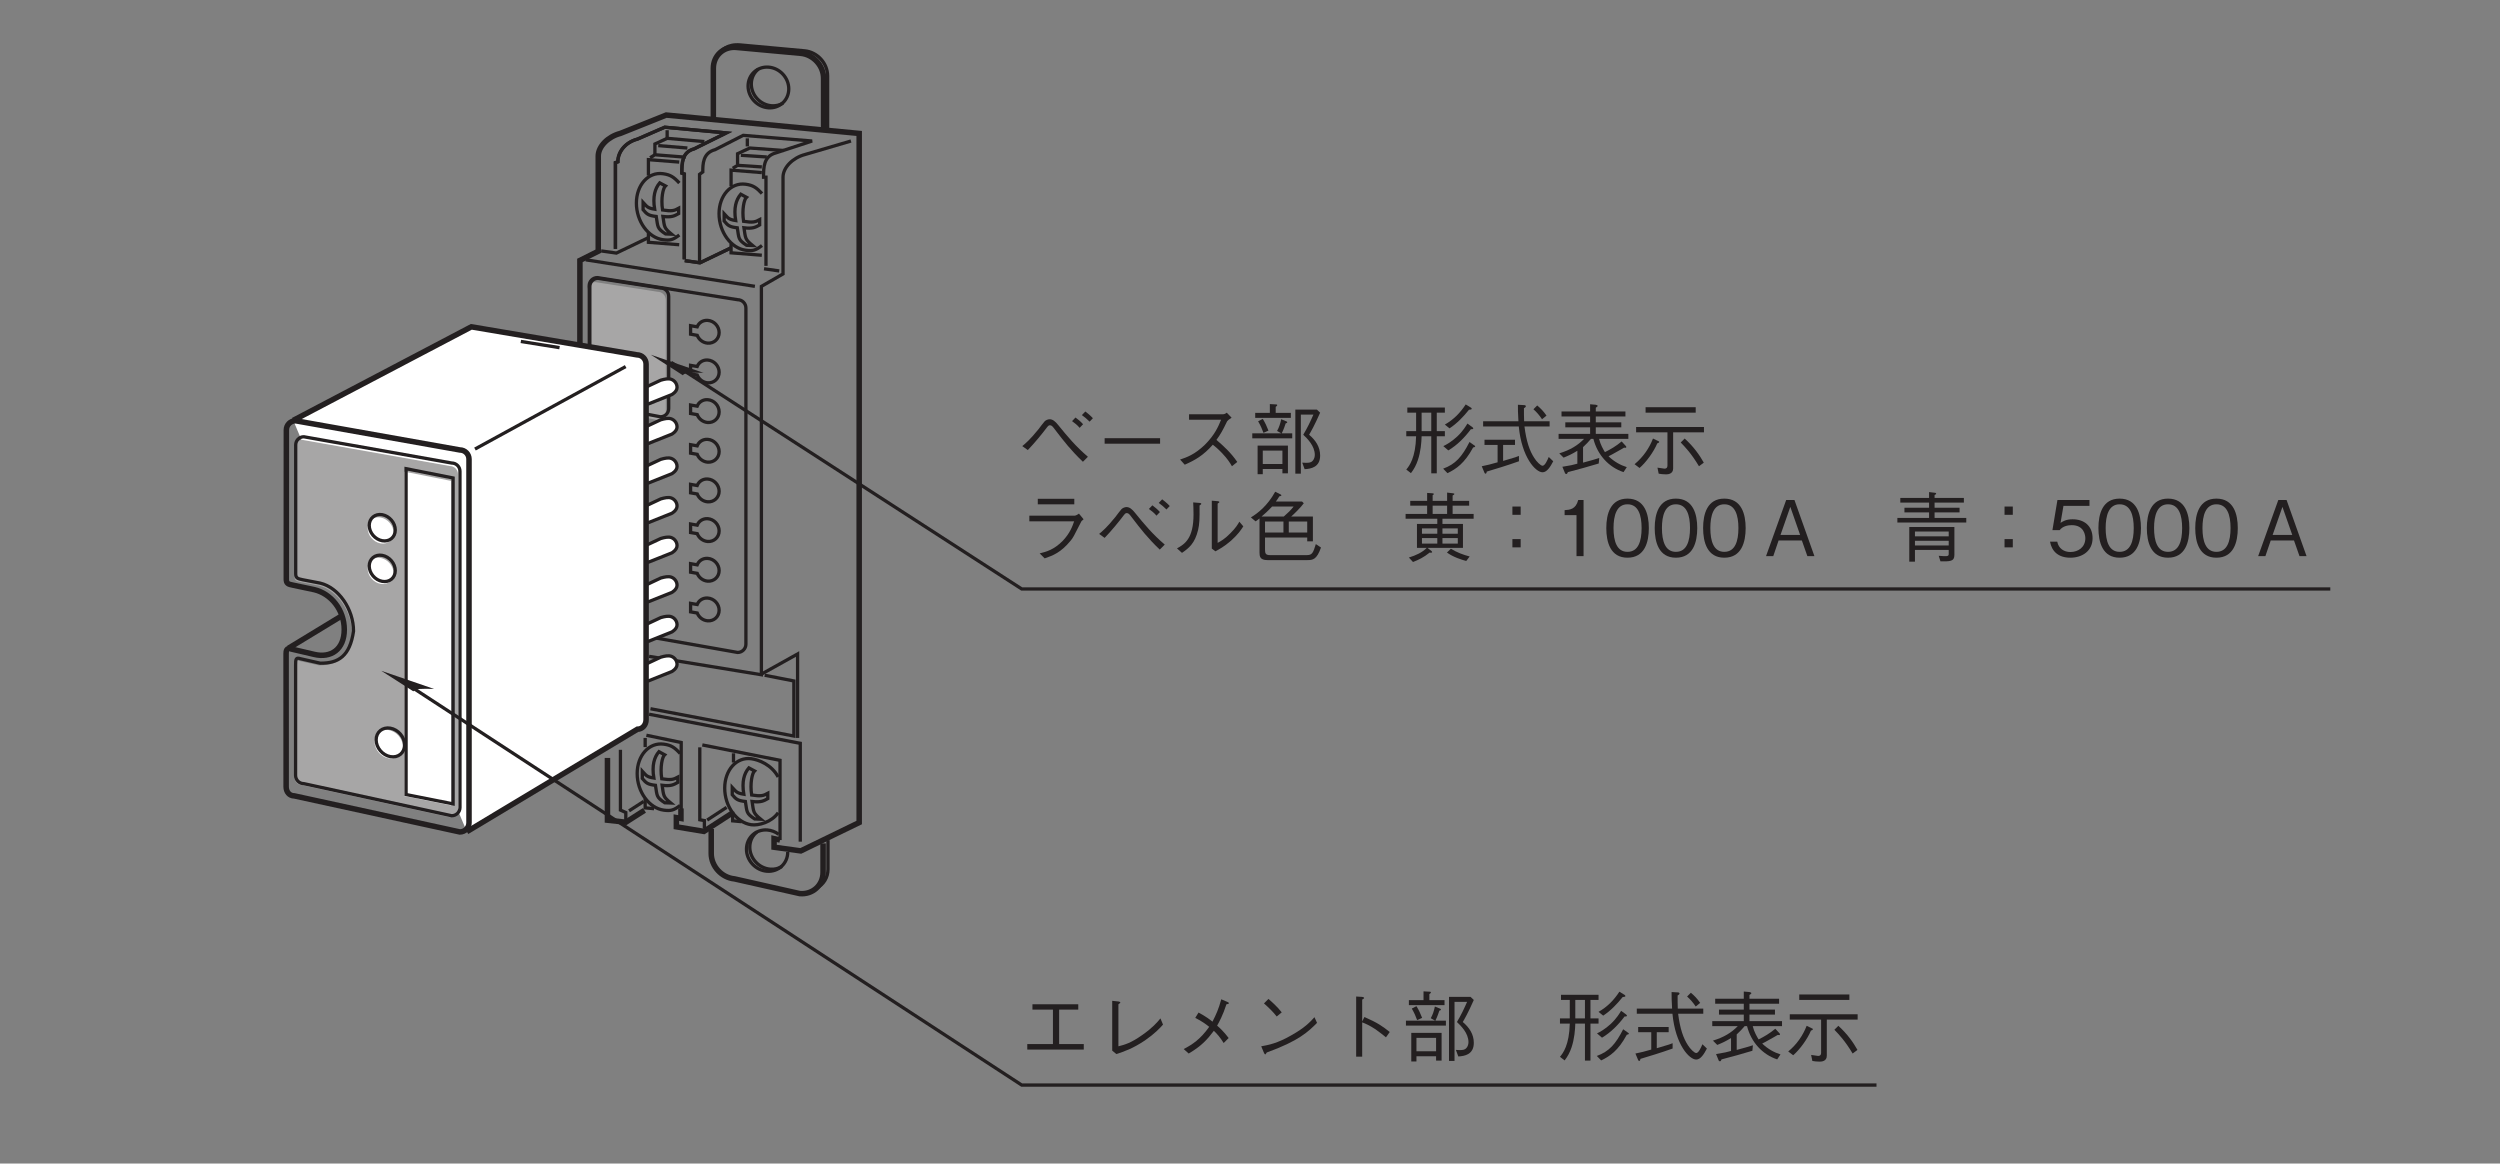 <?xml version="1.0" encoding="UTF-8"?>
<svg xmlns="http://www.w3.org/2000/svg" xmlns:xlink="http://www.w3.org/1999/xlink" width="226.77pt" height="105.54pt" viewBox="0 0 226.77 105.54" version="1.2">
<rect x="0" y="0" width="226.77" height="105.54" fill="#808080" stroke="none"/>
<defs>
<g>
<symbol overflow="visible" id="glyph0-0">
<path style="stroke:none;" d="M 0.703 0.844 L 6.266 0.844 L 6.266 -6.125 L 0.703 -6.125 Z M 3.484 -2.938 L 1.266 -5.781 L 5.703 -5.781 Z M 3.703 -2.641 L 5.922 -5.5 L 5.922 0.203 Z M 1.266 0.484 L 3.484 -2.359 L 5.703 0.484 Z M 1.047 -5.5 L 3.266 -2.641 L 1.047 0.203 Z M 1.047 -5.5 "/>
</symbol>
<symbol overflow="visible" id="glyph0-1">
<path style="stroke:none;" d="M 6.047 -1.047 L 3.812 -1.047 L 3.812 -4.172 L 5.547 -4.172 L 5.547 -4.656 L 1.391 -4.656 L 1.391 -4.172 L 3.25 -4.172 L 3.25 -1.047 L 0.922 -1.047 L 0.922 -0.547 L 6.047 -0.547 Z M 6.047 -1.047 "/>
</symbol>
<symbol overflow="visible" id="glyph0-2">
<path style="stroke:none;" d="M 1.656 -0.453 L 2.031 -0.141 C 2.75 -0.375 3.5 -0.625 4.625 -1.375 C 5.547 -2.016 5.969 -2.484 6.266 -2.812 L 6.031 -3.375 C 5.734 -3.016 5.328 -2.531 4.391 -1.875 C 3.359 -1.141 2.781 -0.984 2.219 -0.844 L 2.219 -4.656 C 2.375 -4.766 2.391 -4.781 2.391 -4.812 C 2.391 -4.859 2.328 -4.891 2.25 -4.906 L 1.656 -4.969 Z M 1.656 -0.453 "/>
</symbol>
<symbol overflow="visible" id="glyph0-3">
<path style="stroke:none;" d="M 2.219 -3.422 C 2.812 -3.125 3.219 -2.828 3.484 -2.609 C 2.672 -1.469 1.969 -1.016 1.172 -0.594 L 1.625 -0.188 C 2.75 -0.844 3.312 -1.453 3.906 -2.25 C 4.234 -1.938 4.484 -1.641 4.797 -1.141 L 5.25 -1.594 C 4.812 -2.172 4.438 -2.516 4.203 -2.719 C 4.375 -3.016 4.734 -3.672 5.047 -4.656 C 5.172 -4.672 5.266 -4.688 5.266 -4.75 C 5.266 -4.812 5.188 -4.859 5.125 -4.875 L 4.578 -5.109 C 4.344 -4.234 4.109 -3.719 3.781 -3.078 C 3.531 -3.281 3.188 -3.547 2.516 -3.906 Z M 2.219 -3.422 "/>
</symbol>
<symbol overflow="visible" id="glyph0-4">
<path style="stroke:none;" d="M 3.094 -3.922 C 2.703 -4.438 2.109 -4.953 1.891 -5.141 L 1.484 -4.734 C 1.891 -4.375 2.297 -3.984 2.641 -3.547 Z M 6.062 -3.484 C 5.672 -3.047 5.172 -2.516 3.969 -1.844 C 2.688 -1.109 1.922 -0.969 1.234 -0.844 L 1.469 -0.281 C 1.516 -0.188 1.547 -0.109 1.609 -0.109 C 1.641 -0.109 1.719 -0.266 1.734 -0.281 C 4.672 -1.344 5.516 -2.188 6.297 -2.969 Z M 6.062 -3.484 "/>
</symbol>
<symbol overflow="visible" id="glyph0-5">
<path style="stroke:none;" d="M 3.422 -3.094 L 3.422 -5.078 C 3.547 -5.156 3.594 -5.188 3.594 -5.219 C 3.594 -5.312 3.438 -5.328 3.406 -5.328 L 2.875 -5.359 L 2.875 0.094 L 3.422 0.094 L 3.422 -3.016 C 3.75 -2.891 4.062 -2.75 4.625 -2.391 C 5.094 -2.062 5.359 -1.828 5.578 -1.656 L 5.922 -2.141 C 5.281 -2.656 4.812 -2.984 3.625 -3.5 Z M 3.422 -3.094 "/>
</symbol>
<symbol overflow="visible" id="glyph0-6">
<path style="stroke:none;" d="M 0.906 0.531 L 1.375 0.531 L 1.375 0.062 L 3.156 0.062 L 3.156 0.453 L 3.656 0.453 L 3.656 -2.062 L 0.906 -2.062 Z M 1.375 -0.391 L 1.375 -1.609 L 3.156 -1.609 L 3.156 -0.391 Z M 2.016 -5.031 L 0.688 -5.031 L 0.688 -4.578 L 3.922 -4.578 L 3.922 -5.031 L 2.547 -5.031 L 2.547 -5.578 C 2.594 -5.609 2.688 -5.672 2.688 -5.734 C 2.688 -5.797 2.594 -5.797 2.578 -5.797 L 2.016 -5.828 Z M 0.953 -4.266 C 1.188 -3.859 1.312 -3.562 1.438 -3.219 L 1.891 -3.422 C 1.734 -3.812 1.609 -4.109 1.375 -4.484 Z M 6.281 -5.328 L 4.328 -5.328 L 4.328 0.484 L 4.828 0.484 L 4.828 -4.875 L 5.969 -4.875 C 5.688 -4.234 5.422 -3.672 5.047 -3.047 C 5.391 -2.719 6.094 -2.047 6.094 -1.219 C 6.094 -1.062 6.047 -0.844 5.906 -0.688 C 5.781 -0.531 5.578 -0.5 5.312 -0.5 C 5.172 -0.5 5.062 -0.516 4.953 -0.516 L 5.172 0.078 C 5.734 0.047 6.578 -0.094 6.578 -1.156 C 6.578 -1.938 6.172 -2.547 5.578 -3.047 C 5.75 -3.344 6.062 -3.875 6.578 -5.047 Z M 3.094 -3.172 C 3.156 -3.297 3.281 -3.547 3.453 -4.078 C 3.531 -4.094 3.594 -4.125 3.594 -4.172 C 3.594 -4.219 3.531 -4.266 3.5 -4.266 L 3.047 -4.453 C 2.969 -4.078 2.859 -3.719 2.672 -3.391 L 3.062 -3.172 L 0.422 -3.172 L 0.422 -2.719 L 4.047 -2.719 L 4.047 -3.172 Z M 3.094 -3.172 "/>
</symbol>
<symbol overflow="visible" id="glyph0-7">
<path style="stroke:none;" d=""/>
</symbol>
<symbol overflow="visible" id="glyph0-8">
<path style="stroke:none;" d="M 3.953 -2.906 L 3.953 -3.375 L 3.219 -3.375 L 3.219 -5.047 L 3.953 -5.047 L 3.953 -5.516 L 0.547 -5.516 L 0.547 -5.047 L 1.344 -5.047 L 1.344 -3.375 L 0.453 -3.375 L 0.453 -2.906 L 1.344 -2.906 C 1.297 -0.969 0.734 -0.219 0.453 0.109 L 0.875 0.438 C 1.156 0.078 1.359 -0.312 1.5 -0.734 C 1.766 -1.516 1.828 -2.344 1.844 -2.906 L 2.719 -2.906 L 2.719 0.453 L 3.219 0.453 L 3.219 -2.906 Z M 2.719 -3.375 L 1.844 -3.375 L 1.844 -5.047 L 2.719 -5.047 Z M 6.391 -5.406 C 6.391 -5.438 6.344 -5.484 6.328 -5.5 L 5.844 -5.797 C 5.344 -5.031 4.766 -4.438 3.953 -3.969 L 4.375 -3.625 C 5.062 -4.078 5.625 -4.672 6.141 -5.312 C 6.266 -5.328 6.391 -5.328 6.391 -5.406 Z M 6.531 -3.625 C 6.531 -3.656 6.484 -3.688 6.453 -3.734 L 6 -4.062 C 5.875 -3.859 5.609 -3.391 5.078 -2.891 C 4.547 -2.391 4.047 -2.125 3.812 -2.016 L 4.266 -1.625 C 5.078 -2.109 5.75 -2.797 6.312 -3.547 C 6.359 -3.547 6.531 -3.531 6.531 -3.625 Z M 6.703 -2 C 6.703 -2.031 6.641 -2.078 6.625 -2.078 L 6.188 -2.391 C 5.5 -1.031 4.906 -0.375 3.797 0.031 L 4.188 0.438 C 4.984 0.062 5.75 -0.469 6.516 -1.891 C 6.625 -1.906 6.703 -1.938 6.703 -2 Z M 6.703 -2 "/>
</symbol>
<symbol overflow="visible" id="glyph0-9">
<path style="stroke:none;" d="M 6.484 -3.797 L 6.484 -4.266 L 4.172 -4.266 C 4.156 -4.641 4.156 -5.062 4.156 -5.453 C 4.219 -5.484 4.328 -5.562 4.328 -5.625 C 4.328 -5.672 4.297 -5.734 4.172 -5.734 L 3.609 -5.766 C 3.609 -5.375 3.609 -4.953 3.656 -4.266 L 0.453 -4.266 L 0.453 -3.797 L 3.688 -3.797 C 3.953 -0.984 5.219 0.359 5.844 0.359 C 6.234 0.359 6.547 -0.125 6.812 -0.641 L 6.406 -1.031 C 6.281 -0.734 6.062 -0.234 5.844 -0.234 C 5.672 -0.234 5.297 -0.609 5.094 -0.938 C 4.672 -1.578 4.375 -2.438 4.203 -3.797 Z M 5.016 -5.359 C 5.312 -5.094 5.547 -4.828 5.797 -4.453 L 6.203 -4.781 C 5.922 -5.188 5.672 -5.438 5.359 -5.703 Z M 2.266 -2.125 L 3.344 -2.125 L 3.344 -2.594 L 0.578 -2.594 L 0.578 -2.125 L 1.766 -2.125 L 1.766 -0.547 C 1.281 -0.406 0.75 -0.266 0.328 -0.188 L 0.578 0.406 C 0.594 0.438 0.625 0.484 0.672 0.484 C 0.734 0.484 0.766 0.422 0.781 0.297 C 1.562 0.062 2.609 -0.25 3.703 -0.641 L 3.703 -1.125 C 3.547 -1.062 3.422 -1 2.266 -0.672 Z M 2.266 -2.125 "/>
</symbol>
<symbol overflow="visible" id="glyph0-10">
<path style="stroke:none;" d="M 2.031 -0.422 C 1.703 -0.328 1.391 -0.25 0.672 -0.141 L 0.891 0.391 C 0.906 0.453 0.953 0.516 1.031 0.516 C 1.094 0.516 1.125 0.453 1.172 0.344 C 2.109 0.094 3.062 -0.156 3.969 -0.438 L 4.016 -0.938 C 3.609 -0.812 3.266 -0.703 2.547 -0.516 L 2.547 -1.922 C 2.844 -2.203 3.031 -2.391 3.266 -2.672 L 3.484 -2.672 C 3.859 -1.203 4.891 -0.094 6.219 0.344 L 6.516 -0.109 C 5.953 -0.281 5.359 -0.609 4.859 -1.094 C 5.031 -1.172 5.219 -1.281 5.609 -1.5 C 5.828 -1.625 6.094 -1.766 6.266 -1.875 C 6.344 -1.875 6.375 -1.859 6.391 -1.859 C 6.438 -1.859 6.469 -1.875 6.469 -1.938 C 6.469 -1.969 6.453 -2 6.422 -2.031 L 6.047 -2.438 C 5.547 -2.016 5.062 -1.734 4.531 -1.469 C 4.391 -1.703 4.125 -2.141 4 -2.672 L 6.656 -2.672 L 6.656 -3.125 L 3.703 -3.125 L 3.703 -3.719 L 6.016 -3.719 L 6.016 -4.172 L 3.703 -4.172 L 3.703 -4.703 L 6.391 -4.703 L 6.391 -5.156 L 3.703 -5.156 L 3.703 -5.5 C 3.766 -5.547 3.875 -5.609 3.875 -5.656 C 3.875 -5.719 3.781 -5.75 3.703 -5.766 L 3.188 -5.812 L 3.188 -5.156 L 0.594 -5.156 L 0.594 -4.703 L 3.188 -4.703 L 3.188 -4.172 L 0.938 -4.172 L 0.938 -3.719 L 3.188 -3.719 L 3.188 -3.125 L 0.328 -3.125 L 0.328 -2.672 L 2.641 -2.672 C 2.062 -2.078 1.406 -1.672 0.391 -1.359 L 0.781 -0.969 C 1.25 -1.156 1.578 -1.312 2.031 -1.594 Z M 2.031 -0.422 "/>
</symbol>
<symbol overflow="visible" id="glyph0-11">
<path style="stroke:none;" d="M 5.797 -5.047 L 5.797 -5.547 L 1.25 -5.547 L 1.25 -5.047 Z M 3.75 -3.266 L 6.547 -3.266 L 6.547 -3.75 L 0.391 -3.75 L 0.391 -3.266 L 3.234 -3.266 L 3.234 -0.25 C 3.234 -0.094 3.172 0.031 2.969 0.031 C 2.906 0.031 2.719 0 2.328 -0.062 L 2.438 0.484 C 2.562 0.516 2.859 0.547 3.094 0.547 C 3.219 0.547 3.75 0.547 3.75 0.016 Z M 4.438 -2.344 C 4.859 -1.906 5.391 -1.359 6.094 -0.188 L 6.531 -0.516 C 6.156 -1.188 5.609 -1.969 4.797 -2.703 Z M 0.703 -0.031 C 1.297 -0.547 1.984 -1.484 2.312 -2.266 C 2.391 -2.297 2.484 -2.328 2.484 -2.391 C 2.484 -2.438 2.453 -2.453 2.406 -2.469 L 1.922 -2.703 C 1.594 -1.844 1.031 -1.016 0.25 -0.375 Z M 0.703 -0.031 "/>
</symbol>
<symbol overflow="visible" id="glyph0-12">
<path style="stroke:none;" d="M 0.969 -1.656 C 1.594 -2.297 2.359 -3.25 2.578 -3.547 C 2.828 -3.875 2.859 -3.906 2.984 -3.906 C 3.141 -3.906 3.234 -3.781 3.422 -3.531 C 4.281 -2.406 4.891 -1.625 5.969 -0.594 L 6.422 -1.047 C 5.297 -2.016 4.609 -2.844 3.719 -3.938 C 3.469 -4.25 3.234 -4.453 2.953 -4.453 C 2.781 -4.453 2.594 -4.359 2.5 -4.266 C 2.438 -4.203 2.016 -3.656 1.938 -3.547 C 1.172 -2.594 0.75 -2.25 0.469 -2.016 Z M 5.984 -4 C 5.781 -4.234 5.516 -4.453 5.297 -4.609 L 4.984 -4.281 C 5.203 -4.125 5.484 -3.906 5.672 -3.672 Z M 6.875 -4.547 C 6.641 -4.797 6.359 -5.031 6.188 -5.156 L 5.875 -4.828 C 6.078 -4.688 6.344 -4.469 6.578 -4.234 Z M 6.875 -4.547 "/>
</symbol>
<symbol overflow="visible" id="glyph0-13">
<path style="stroke:none;" d="M 6 -2.234 L 6 -2.734 L 0.969 -2.734 L 0.969 -2.234 Z M 6 -2.234 "/>
</symbol>
<symbol overflow="visible" id="glyph0-14">
<path style="stroke:none;" d="M 5.078 -5.047 C 5 -4.984 4.875 -4.906 4.75 -4.906 L 1.656 -4.906 L 1.656 -4.406 L 4.562 -4.406 C 4.312 -3.797 4 -3.047 3.094 -2.141 C 2.172 -1.25 1.453 -1 0.844 -0.797 L 1.266 -0.328 C 2.219 -0.75 2.938 -1.156 3.812 -2.141 C 4 -2 4.266 -1.781 4.656 -1.375 C 5.156 -0.844 5.359 -0.516 5.547 -0.188 L 6.031 -0.578 C 5.453 -1.422 4.781 -2.031 4.141 -2.578 C 4.516 -3.094 4.703 -3.422 5.109 -4.266 C 5.203 -4.375 5.219 -4.391 5.516 -4.594 Z M 5.078 -5.047 "/>
</symbol>
<symbol overflow="visible" id="glyph0-15">
<path style="stroke:none;" d="M 5.188 -5.203 L 1.875 -5.203 L 1.875 -4.703 L 5.188 -4.703 Z M 5.172 -3.156 C 5.016 -2.703 4.797 -2.078 4.125 -1.375 C 3.328 -0.578 2.672 -0.406 2.047 -0.25 L 2.5 0.203 C 3.266 -0.062 3.969 -0.328 4.844 -1.391 C 5.062 -1.641 5.141 -1.797 5.797 -3.094 C 5.828 -3.172 5.859 -3.203 6.031 -3.344 L 5.609 -3.859 C 5.469 -3.75 5.297 -3.672 5.219 -3.672 L 1.109 -3.672 L 1.109 -3.156 Z M 5.172 -3.156 "/>
</symbol>
<symbol overflow="visible" id="glyph0-16">
<path style="stroke:none;" d="M 1.016 -0.297 C 1.625 -0.719 2.188 -1.141 2.484 -2.406 C 2.594 -2.906 2.625 -3.297 2.609 -4.594 C 2.75 -4.703 2.766 -4.703 2.766 -4.75 C 2.766 -4.812 2.641 -4.828 2.609 -4.828 L 2.031 -4.875 C 2.047 -4.609 2.062 -4.203 2.062 -3.781 C 2.062 -1.594 1.266 -1.094 0.562 -0.703 Z M 3.719 -0.688 L 4.047 -0.438 C 4.391 -0.625 4.812 -0.844 5.453 -1.391 C 6.094 -1.969 6.359 -2.359 6.578 -2.703 L 6.219 -3.125 C 6.078 -2.875 5.891 -2.562 5.422 -2.094 C 4.906 -1.562 4.562 -1.375 4.25 -1.203 L 4.25 -4.766 C 4.391 -4.859 4.406 -4.875 4.406 -4.906 C 4.406 -4.953 4.344 -4.969 4.281 -4.984 L 3.719 -5.031 Z M 3.719 -0.688 "/>
</symbol>
<symbol overflow="visible" id="glyph0-17">
<path style="stroke:none;" d="M 2.562 -4.953 C 2.672 -5.109 2.766 -5.234 2.875 -5.422 C 3.016 -5.453 3.062 -5.469 3.062 -5.516 C 3.062 -5.547 3.031 -5.578 3 -5.594 L 2.5 -5.844 C 1.812 -4.578 0.906 -3.875 0.297 -3.516 L 0.719 -3.156 C 0.906 -3.281 0.906 -3.281 1.078 -3.422 L 1.078 -0.359 C 1.078 0.016 1.109 0.359 1.797 0.359 L 5.406 0.359 C 5.906 0.359 6.266 0.328 6.656 -0.781 L 6.188 -1.094 C 5.938 -0.266 5.844 -0.094 5.359 -0.094 L 2.031 -0.094 C 1.625 -0.094 1.578 -0.25 1.578 -0.625 L 1.578 -1.688 L 5.406 -1.688 L 5.406 -1.344 L 5.922 -1.344 L 5.922 -3.594 L 3.953 -3.594 C 4.172 -3.781 4.844 -4.438 5.094 -4.797 L 4.938 -4.953 Z M 1.578 -2.141 L 1.578 -3.141 L 3.25 -3.141 L 3.25 -2.141 Z M 4.172 -4.5 C 3.891 -4.141 3.672 -3.938 3.281 -3.594 L 1.266 -3.594 C 1.578 -3.859 1.844 -4.094 2.219 -4.5 Z M 3.734 -2.141 L 3.734 -3.141 L 5.406 -3.141 L 5.406 -2.141 Z M 3.734 -2.141 "/>
</symbol>
<symbol overflow="visible" id="glyph0-18">
<path style="stroke:none;" d="M 6.562 -3.391 L 6.562 -3.828 L 4.656 -3.828 L 4.656 -4.578 L 6.156 -4.578 L 6.156 -5.016 L 4.656 -5.016 L 4.656 -5.5 C 4.766 -5.562 4.812 -5.594 4.812 -5.641 C 4.812 -5.672 4.797 -5.688 4.688 -5.703 L 4.156 -5.766 L 4.156 -5.016 L 2.844 -5.016 L 2.844 -5.531 C 2.922 -5.578 2.953 -5.594 2.953 -5.641 C 2.953 -5.688 2.859 -5.688 2.828 -5.703 L 2.344 -5.734 L 2.344 -5.016 L 0.812 -5.016 L 0.812 -4.578 L 2.344 -4.578 L 2.344 -3.828 L 0.391 -3.828 L 0.391 -3.391 L 3.266 -3.391 L 3.266 -2.922 L 1.422 -2.922 L 1.422 -0.75 L 2.312 -0.75 C 1.891 -0.328 1.344 -0.078 0.688 0.125 L 1.062 0.531 C 1.547 0.344 2.047 0.109 2.578 -0.328 C 2.609 -0.312 2.641 -0.312 2.688 -0.312 C 2.734 -0.312 2.797 -0.312 2.797 -0.375 C 2.797 -0.422 2.734 -0.453 2.734 -0.469 L 2.375 -0.75 L 5.594 -0.75 L 5.594 -2.922 L 3.734 -2.922 L 3.734 -3.391 Z M 5.125 -2.031 L 3.734 -2.031 L 3.734 -2.516 L 5.125 -2.516 Z M 5.125 -1.141 L 3.734 -1.141 L 3.734 -1.641 L 5.125 -1.641 Z M 3.266 -2.031 L 1.875 -2.031 L 1.875 -2.516 L 3.266 -2.516 Z M 3.266 -1.141 L 1.875 -1.141 L 1.875 -1.641 L 3.266 -1.641 Z M 4.156 -3.828 L 2.844 -3.828 L 2.844 -4.578 L 4.156 -4.578 Z M 6.203 0.031 C 5.609 -0.125 5.031 -0.344 4.5 -0.672 L 4.141 -0.328 C 4.719 0.094 5.484 0.328 5.891 0.438 Z M 6.203 0.031 "/>
</symbol>
<symbol overflow="visible" id="glyph0-19">
<path style="stroke:none;" d="M 3.859 -4.5 L 3.109 -4.5 L 3.109 -3.75 L 3.859 -3.75 Z M 3.859 -1.547 L 3.109 -1.547 L 3.109 -0.797 L 3.859 -0.797 Z M 3.859 -1.547 "/>
</symbol>
<symbol overflow="visible" id="glyph0-20">
<path style="stroke:none;" d="M 2.594 0 L 2.594 -5.094 L 2.109 -5.094 C 1.891 -4.234 1.328 -4.203 0.875 -4.172 L 0.875 -3.719 L 1.953 -3.719 L 1.953 0 Z M 2.594 0 "/>
</symbol>
<symbol overflow="visible" id="glyph0-21">
<path style="stroke:none;" d="M 4.125 -2.547 C 4.125 -3.812 3.75 -5.219 2.188 -5.219 C 0.641 -5.219 0.266 -3.828 0.266 -2.547 C 0.266 -1.266 0.641 0.141 2.188 0.141 C 3.75 0.141 4.125 -1.266 4.125 -2.547 Z M 3.469 -2.547 C 3.469 -1.359 3.172 -0.391 2.188 -0.391 C 1.219 -0.391 0.922 -1.359 0.922 -2.547 C 0.922 -3.688 1.203 -4.703 2.188 -4.703 C 3.172 -4.703 3.469 -3.719 3.469 -2.547 Z M 3.469 -2.547 "/>
</symbol>
<symbol overflow="visible" id="glyph0-22">
<path style="stroke:none;" d="M 4.578 0 L 2.766 -5.094 L 2.016 -5.094 L 0.188 0 L 0.844 0 L 1.328 -1.422 L 3.438 -1.422 L 3.938 0 Z M 3.281 -1.922 L 1.5 -1.922 L 2.391 -4.469 Z M 3.281 -1.922 "/>
</symbol>
<symbol overflow="visible" id="glyph0-23">
<path style="stroke:none;" d="M 1.953 -0.562 L 5.016 -0.562 L 5.016 -0.188 C 5.016 -0.016 4.891 0 4.719 0 C 4.641 0 4.453 0 4.109 -0.031 L 4.266 0.469 C 5.141 0.484 5.531 0.484 5.531 -0.109 L 5.531 -2.641 L 1.438 -2.641 L 1.438 0.5 L 1.953 0.5 Z M 5.016 -1.797 L 1.953 -1.797 L 1.953 -2.234 L 5.016 -2.234 Z M 5.016 -0.969 L 1.953 -0.969 L 1.953 -1.391 L 5.016 -1.391 Z M 3.234 -5.281 L 0.625 -5.281 L 0.625 -4.859 L 3.234 -4.859 L 3.234 -4.391 L 1 -4.391 L 1 -3.969 L 3.234 -3.969 L 3.234 -3.469 L 0.359 -3.469 L 0.359 -3.047 L 6.609 -3.047 L 6.609 -3.469 L 3.734 -3.469 L 3.734 -3.969 L 6 -3.969 L 6 -4.391 L 3.734 -4.391 L 3.734 -4.859 L 6.391 -4.859 L 6.391 -5.281 L 3.734 -5.281 L 3.734 -5.547 C 3.875 -5.609 3.875 -5.625 3.875 -5.672 C 3.875 -5.734 3.797 -5.75 3.75 -5.75 L 3.234 -5.812 Z M 3.234 -5.281 "/>
</symbol>
<symbol overflow="visible" id="glyph0-24">
<path style="stroke:none;" d="M 4.125 -1.625 C 4.125 -2.75 3.359 -3.344 2.312 -3.344 C 1.703 -3.344 1.406 -3.141 1.219 -3.016 L 1.484 -4.562 L 3.844 -4.562 L 3.844 -5.094 L 0.938 -5.094 L 0.484 -2.359 L 1.141 -2.359 C 1.422 -2.734 1.922 -2.812 2.234 -2.812 C 3.375 -2.812 3.469 -1.859 3.469 -1.625 C 3.469 -0.812 2.828 -0.375 2.109 -0.375 C 1.531 -0.375 1.031 -0.703 0.922 -1.312 L 0.266 -1.312 C 0.422 -0.438 1.016 0.141 2.109 0.141 C 3.188 0.141 4.125 -0.469 4.125 -1.625 Z M 4.125 -1.625 "/>
</symbol>
</g>
</defs>
<g id="surface1">
<path style="fill:none;stroke-width:5;stroke-linecap:butt;stroke-linejoin:miter;stroke:rgb(13.73%,12.16%,12.549%);stroke-opacity:1;stroke-miterlimit:4;" d="M 743.278 933.425 L 743.278 979.759 C 743.278 991.254 733.941 1001.455 722.406 1002.475 L 664.106 1007.811 C 652.572 1008.87 643.274 1000.396 643.274 988.9 L 643.274 943.744 " transform="matrix(0.1,0,0,-0.1,0.378,105.082)"/>
<path style="fill:none;stroke-width:3;stroke-linecap:butt;stroke-linejoin:miter;stroke:rgb(13.73%,12.16%,12.549%);stroke-opacity:1;stroke-miterlimit:4;" d="M 559.002 370.71 L 559.002 316.019 L 563.867 313.822 L 563.867 304.995 " transform="matrix(0.1,0,0,-0.1,0.378,105.082)"/>
<path style="fill:none;stroke-width:5;stroke-linecap:butt;stroke-linejoin:miter;stroke:rgb(13.73%,12.16%,12.549%);stroke-opacity:1;stroke-miterlimit:4;" d="M 547.232 363.334 L 547.232 306.839 L 563.906 304.995 L 580.815 315.784 " transform="matrix(0.1,0,0,-0.1,0.378,105.082)"/>
<path style="fill:none;stroke-width:5;stroke-linecap:butt;stroke-linejoin:miter;stroke:rgb(13.73%,12.16%,12.549%);stroke-opacity:1;stroke-miterlimit:4;" d="M 613.889 317.51 L 613.889 308.448 L 609.73 309.193 L 609.73 300.836 L 634.721 296.678 L 660.458 313.352 " transform="matrix(0.1,0,0,-0.1,0.378,105.082)"/>
<path style="fill:none;stroke-width:3;stroke-linecap:butt;stroke-linejoin:miter;stroke:rgb(13.73%,12.16%,12.549%);stroke-opacity:1;stroke-miterlimit:4;" d="M 541.504 823.221 L 555.314 821.259 L 583.719 834.951 " transform="matrix(0.1,0,0,-0.1,0.378,105.082)"/>
<path style="fill:none;stroke-width:3;stroke-linecap:butt;stroke-linejoin:miter;stroke:rgb(13.73%,12.16%,12.549%);stroke-opacity:1;stroke-miterlimit:4;" d="M 680.977 791.089 L 527.537 815.139 " transform="matrix(0.1,0,0,-0.1,0.378,105.082)"/>
<path style="fill:none;stroke-width:3;stroke-linecap:butt;stroke-linejoin:miter;stroke:rgb(13.73%,12.16%,12.549%);stroke-opacity:1;stroke-miterlimit:4;" d="M 689.255 807.017 L 703.025 805.056 " transform="matrix(0.1,0,0,-0.1,0.378,105.082)"/>
<path style="fill:none;stroke-width:3;stroke-linecap:butt;stroke-linejoin:miter;stroke:rgb(13.73%,12.16%,12.549%);stroke-opacity:1;stroke-miterlimit:4;" d="M 687.411 875.243 C 682.389 880.697 679.211 882.815 672.542 883.717 C 659.242 885.483 648.453 873.517 648.453 857 C 648.453 840.483 659.242 825.614 672.542 823.848 C 679.211 822.946 681.644 823.731 687.411 828.125 " transform="matrix(0.1,0,0,-0.1,0.378,105.082)"/>
<path style="fill:none;stroke-width:3;stroke-linecap:butt;stroke-linejoin:miter;stroke:rgb(13.73%,12.16%,12.549%);stroke-opacity:1;stroke-miterlimit:4;" d="M 687.254 894.271 L 659.359 896.468 L 659.359 881.991 " transform="matrix(0.1,0,0,-0.1,0.378,105.082)"/>
<path style="fill:none;stroke-width:3;stroke-linecap:butt;stroke-linejoin:miter;stroke:rgb(13.73%,12.16%,12.549%);stroke-opacity:1;stroke-miterlimit:4;" d="M 687.254 819.297 L 659.359 821.494 L 659.359 829.812 " transform="matrix(0.1,0,0,-0.1,0.378,105.082)"/>
<path style="fill:none;stroke-width:3;stroke-linecap:butt;stroke-linejoin:miter;stroke:rgb(13.73%,12.16%,12.549%);stroke-opacity:1;stroke-miterlimit:4;" d="M 687.254 899.411 L 665.244 900.862 L 660.889 898.155 " transform="matrix(0.1,0,0,-0.1,0.378,105.082)"/>
<path style="fill:none;stroke-width:3;stroke-linecap:butt;stroke-linejoin:miter;stroke:rgb(13.73%,12.16%,12.549%);stroke-opacity:1;stroke-miterlimit:4;" d="M 617.223 814.393 L 630.994 812.432 L 659.438 826.124 " transform="matrix(0.1,0,0,-0.1,0.378,105.082)"/>
<path style="fill:none;stroke-width:3;stroke-linecap:butt;stroke-linejoin:miter;stroke:rgb(13.73%,12.16%,12.549%);stroke-opacity:1;stroke-miterlimit:4;" d="M 612.437 884.777 C 607.415 890.269 604.237 892.349 597.568 893.251 C 584.268 895.056 573.479 883.09 573.479 866.573 C 573.479 850.017 584.268 835.187 597.568 833.382 C 604.237 832.479 606.709 833.303 612.437 837.658 " transform="matrix(0.1,0,0,-0.1,0.378,105.082)"/>
<path style="fill:none;stroke-width:3;stroke-linecap:butt;stroke-linejoin:miter;stroke:rgb(13.73%,12.16%,12.549%);stroke-opacity:1;stroke-miterlimit:4;" d="M 612.319 903.805 L 584.386 906.002 L 584.386 891.564 " transform="matrix(0.1,0,0,-0.1,0.378,105.082)"/>
<path style="fill:none;stroke-width:3;stroke-linecap:butt;stroke-linejoin:miter;stroke:rgb(13.73%,12.16%,12.549%);stroke-opacity:1;stroke-miterlimit:4;" d="M 612.319 828.831 L 584.386 831.028 L 584.386 839.384 " transform="matrix(0.1,0,0,-0.1,0.378,105.082)"/>
<path style="fill:none;stroke-width:3;stroke-linecap:butt;stroke-linejoin:miter;stroke:rgb(13.73%,12.16%,12.549%);stroke-opacity:1;stroke-miterlimit:4;" d="M 618.204 908.238 L 590.27 910.435 L 585.916 907.728 " transform="matrix(0.1,0,0,-0.1,0.378,105.082)"/>
<path style="fill:none;stroke-width:3;stroke-linecap:butt;stroke-linejoin:miter;stroke:rgb(13.73%,12.16%,12.549%);stroke-opacity:1;stroke-miterlimit:4;" d="M 590.27 910.435 L 590.27 920.204 L 601.373 925.343 L 635.153 922.401 " transform="matrix(0.1,0,0,-0.1,0.378,105.082)"/>
<path style="fill:none;stroke-width:3;stroke-linecap:butt;stroke-linejoin:miter;stroke:rgb(13.73%,12.16%,12.549%);stroke-opacity:1;stroke-miterlimit:4;" d="M 593.291 918.752 L 619.734 916.555 " transform="matrix(0.1,0,0,-0.1,0.378,105.082)"/>
<path style="fill:none;stroke-width:3;stroke-linecap:butt;stroke-linejoin:miter;stroke:rgb(13.73%,12.16%,12.549%);stroke-opacity:1;stroke-miterlimit:4;" d="M 665.244 901.608 L 665.244 911.377 L 676.347 916.555 L 707.184 914.319 " transform="matrix(0.1,0,0,-0.1,0.378,105.082)"/>
<path style="fill:none;stroke-width:3;stroke-linecap:butt;stroke-linejoin:miter;stroke:rgb(13.73%,12.16%,12.549%);stroke-opacity:1;stroke-miterlimit:4;" d="M 668.265 909.925 L 691.766 908.434 " transform="matrix(0.1,0,0,-0.1,0.378,105.082)"/>
<path style="fill:none;stroke-width:3;stroke-linecap:butt;stroke-linejoin:miter;stroke:rgb(13.73%,12.16%,12.549%);stroke-opacity:1;stroke-miterlimit:4;" d="M 601.373 932.719 L 601.373 925.343 " transform="matrix(0.1,0,0,-0.1,0.378,105.082)"/>
<path style="fill:none;stroke-width:3;stroke-linecap:butt;stroke-linejoin:miter;stroke:rgb(13.73%,12.16%,12.549%);stroke-opacity:1;stroke-miterlimit:4;" d="M 674.111 925.343 L 674.111 918.007 " transform="matrix(0.1,0,0,-0.1,0.378,105.082)"/>
<path style="fill:none;stroke-width:3;stroke-linecap:butt;stroke-linejoin:miter;stroke:rgb(13.73%,12.16%,12.549%);stroke-opacity:1;stroke-miterlimit:4;" d="M 630.994 372.907 L 630.994 307.231 L 635.153 306.486 L 635.153 299.149 " transform="matrix(0.1,0,0,-0.1,0.378,105.082)"/>
<path style="fill:none;stroke-width:3;stroke-linecap:butt;stroke-linejoin:miter;stroke:rgb(13.73%,12.16%,12.549%);stroke-opacity:1;stroke-miterlimit:4;" d="M 689.843 438.308 L 716.325 433.129 L 716.325 383.186 L 586.269 407.942 " transform="matrix(0.1,0,0,-0.1,0.378,105.082)"/>
<path style="fill:none;stroke-width:3;stroke-linecap:butt;stroke-linejoin:miter;stroke:rgb(13.73%,12.16%,12.549%);stroke-opacity:1;stroke-miterlimit:4;" d="M 585.013 402.959 L 722.132 376.556 L 722.132 287.38 " transform="matrix(0.1,0,0,-0.1,0.378,105.082)"/>
<path style="fill:none;stroke-width:3;stroke-linecap:butt;stroke-linejoin:miter;stroke:rgb(13.73%,12.16%,12.549%);stroke-opacity:1;stroke-miterlimit:4;" d="M 633.27 375.104 L 703.771 361.137 L 703.771 288.831 " transform="matrix(0.1,0,0,-0.1,0.378,105.082)"/>
<path style="fill:none;stroke-width:5;stroke-linecap:butt;stroke-linejoin:miter;stroke:rgb(13.73%,12.16%,12.549%);stroke-opacity:1;stroke-miterlimit:4;" d="M 703.771 288.831 L 698.357 290.087 L 698.357 282.319 L 722.603 278.984 L 775.567 304.72 L 775.567 929.777 L 600.549 946.451 L 558.884 929.777 C 547.703 926.834 538.876 918.007 538.876 909.18 L 538.876 822.907 L 522.241 814.589 L 522.241 737.968 " transform="matrix(0.1,0,0,-0.1,0.378,105.082)"/>
<path style="fill:none;stroke-width:3;stroke-linecap:butt;stroke-linejoin:miter;stroke:rgb(13.73%,12.16%,12.549%);stroke-opacity:1;stroke-miterlimit:4;" d="M 566.809 315.313 L 580.07 323.866 " transform="matrix(0.1,0,0,-0.1,0.378,105.082)"/>
<path style="fill:none;stroke-width:3;stroke-linecap:butt;stroke-linejoin:miter;stroke:rgb(13.73%,12.16%,12.549%);stroke-opacity:1;stroke-miterlimit:4;" d="M 582.542 383.892 L 614.124 377.301 L 614.124 311.625 " transform="matrix(0.1,0,0,-0.1,0.378,105.082)"/>
<path style="fill:none;stroke-width:3;stroke-linecap:butt;stroke-linejoin:miter;stroke:rgb(13.73%,12.16%,12.549%);stroke-opacity:1;stroke-miterlimit:4;" d="M 702.084 346.033 C 696.16 357.214 684.351 361.686 677.681 362.589 C 664.381 364.393 653.592 352.427 653.592 335.911 C 653.592 319.354 664.381 304.524 677.681 302.72 C 684.351 301.817 696.16 305.034 702.084 313.626 " transform="matrix(0.1,0,0,-0.1,0.378,105.082)"/>
<path style="fill:none;stroke-width:3;stroke-linecap:butt;stroke-linejoin:miter;stroke:rgb(13.73%,12.16%,12.549%);stroke-opacity:1;stroke-miterlimit:4;" d="M 668.893 305.505 L 660.811 306.251 L 660.811 314.568 " transform="matrix(0.1,0,0,-0.1,0.378,105.082)"/>
<path style="fill:none;stroke-width:3;stroke-linecap:butt;stroke-linejoin:miter;stroke:rgb(13.73%,12.16%,12.549%);stroke-opacity:1;stroke-miterlimit:4;" d="M 613.143 367.336 C 608.161 372.829 604.983 374.947 598.313 375.81 C 585.013 377.615 574.185 365.649 574.185 349.132 C 574.185 332.576 585.013 317.746 598.313 315.941 C 604.983 315.078 607.415 315.863 613.143 320.217 " transform="matrix(0.1,0,0,-0.1,0.378,105.082)"/>
<path style="fill:none;stroke-width:3;stroke-linecap:butt;stroke-linejoin:miter;stroke:rgb(13.73%,12.16%,12.549%);stroke-opacity:1;stroke-miterlimit:4;" d="M 589.525 317.275 L 581.443 318.02 L 581.443 326.338 " transform="matrix(0.1,0,0,-0.1,0.378,105.082)"/>
<path style="fill:none;stroke-width:3;stroke-linecap:butt;stroke-linejoin:miter;stroke:rgb(13.73%,12.16%,12.549%);stroke-opacity:1;stroke-miterlimit:4;" d="M 581.443 373.142 L 581.443 381.46 " transform="matrix(0.1,0,0,-0.1,0.378,105.082)"/>
<path style="fill:none;stroke-width:3;stroke-linecap:butt;stroke-linejoin:miter;stroke:rgb(13.73%,12.16%,12.549%);stroke-opacity:1;stroke-miterlimit:4;" d="M 661.556 359.176 L 661.556 367.493 " transform="matrix(0.1,0,0,-0.1,0.378,105.082)"/>
<path style="fill:none;stroke-width:3;stroke-linecap:butt;stroke-linejoin:miter;stroke:rgb(13.73%,12.16%,12.549%);stroke-opacity:1;stroke-miterlimit:4;" d="M 637.664 306.957 L 655.318 318.491 " transform="matrix(0.1,0,0,-0.1,0.378,105.082)"/>
<path style=" stroke:none;fill-rule:nonzero;fill:rgb(65.501%,64.873%,65.028%);fill-opacity:1;" d="M 53.273 26.336 C 53.273 25.922 53.602 25.59 54.012 25.59 L 59.648 26.465 C 60.062 26.465 60.395 26.801 60.395 27.215 L 60.395 37.352 C 60.395 37.766 60.062 38.098 59.648 38.098 L 54.012 37.02 C 53.602 37.02 53.273 36.688 53.273 36.273 L 53.273 26.336 "/>
<path style="fill:none;stroke-width:3;stroke-linecap:butt;stroke-linejoin:miter;stroke:rgb(13.73%,12.16%,12.549%);stroke-opacity:1;stroke-miterlimit:4;" d="M 531.264 790.893 C 531.264 795.051 534.56 798.386 538.679 798.386 L 595.292 789.598 C 599.451 789.598 602.786 786.224 602.786 782.065 L 602.786 680.256 C 602.786 676.098 599.451 672.763 595.292 672.763 L 538.679 683.591 C 534.56 683.591 531.264 686.926 531.264 691.085 Z M 531.264 790.893 " transform="matrix(0.1,0,0,-0.1,0.378,105.082)"/>
<path style="fill:none;stroke-width:3;stroke-linecap:butt;stroke-linejoin:miter;stroke:rgb(13.73%,12.16%,12.549%);stroke-opacity:1;stroke-miterlimit:4;" d="M 530.637 737.968 L 530.637 791.52 C 530.637 795.679 533.932 799.014 538.052 799.014 L 665.323 778.966 C 669.442 778.966 672.816 775.592 672.816 771.473 L 672.816 466.516 C 672.816 462.358 669.442 458.984 665.323 458.984 L 586.269 472.951 " transform="matrix(0.1,0,0,-0.1,0.378,105.082)"/>
<path style="fill:none;stroke-width:3;stroke-linecap:butt;stroke-linejoin:miter;stroke:rgb(13.73%,12.16%,12.549%);stroke-opacity:1;stroke-miterlimit:4;" d="M 746.927 932.719 L 746.927 981.956 C 746.927 993.451 737.629 1003.652 726.094 1004.711 L 667.755 1010.047 C 656.26 1011.106 650.61 1005.457 648.413 1001.769 " transform="matrix(0.1,0,0,-0.1,0.378,105.082)"/>
<path style="fill:none;stroke-width:3;stroke-linecap:butt;stroke-linejoin:miter;stroke:rgb(13.73%,12.16%,12.549%);stroke-opacity:1;stroke-miterlimit:4;" d="M 693.256 953.042 C 703.418 952.336 711.696 959.986 711.696 970.186 C 711.696 980.387 703.418 989.214 693.256 989.921 C 683.056 990.627 674.778 982.937 674.778 972.776 C 674.778 962.575 683.056 953.748 693.256 953.042 Z M 693.256 953.042 " transform="matrix(0.1,0,0,-0.1,0.378,105.082)"/>
<path style="fill:none;stroke-width:3;stroke-linecap:butt;stroke-linejoin:miter;stroke:rgb(13.73%,12.16%,12.549%);stroke-opacity:1;stroke-miterlimit:4;" d="M 684.115 988.116 C 680.192 985.016 677.72 980.191 677.72 974.62 C 677.72 964.419 685.998 955.592 696.16 954.886 C 700.004 954.611 703.535 955.513 706.478 957.318 " transform="matrix(0.1,0,0,-0.1,0.378,105.082)"/>
<path style="fill:none;stroke-width:3;stroke-linecap:butt;stroke-linejoin:miter;stroke:rgb(13.73%,12.16%,12.549%);stroke-opacity:1;stroke-miterlimit:4;" d="M 687.607 439.72 L 719.699 457.611 L 719.699 381.46 " transform="matrix(0.1,0,0,-0.1,0.378,105.082)"/>
<path style="fill:none;stroke-width:3;stroke-linecap:butt;stroke-linejoin:miter;stroke:rgb(13.73%,12.16%,12.549%);stroke-opacity:1;stroke-miterlimit:4;" d="M 554.333 825.104 L 554.333 903.295 L 556.53 904.04 C 556.53 912.867 563.161 921.695 574.303 924.637 L 599.059 935.426 L 654.926 930.248 L 625.776 915.81 C 614.595 912.867 614.595 902.588 614.595 893.761 L 616.792 893.016 L 616.792 815.57 " transform="matrix(0.1,0,0,-0.1,0.378,105.082)"/>
<path style="fill:none;stroke-width:3;stroke-linecap:butt;stroke-linejoin:miter;stroke:rgb(13.73%,12.16%,12.549%);stroke-opacity:1;stroke-miterlimit:4;" d="M 691.02 809.685 L 691.02 890.073 L 688.823 890.073 C 688.823 898.901 688.823 909.18 700.004 912.122 L 732.842 922.911 L 670.384 928.05 L 644.882 915.064 C 633.701 912.122 633.701 901.843 633.701 894.86 L 630.759 892.663 L 630.759 813.373 " transform="matrix(0.1,0,0,-0.1,0.378,105.082)"/>
<path style="fill:none;stroke-width:3;stroke-linecap:butt;stroke-linejoin:miter;stroke:rgb(13.73%,12.16%,12.549%);stroke-opacity:1;stroke-miterlimit:4;" d="M 670.698 850.056 C 679.093 848.761 681.33 849.389 685.292 851.547 L 685.292 846.799 C 681.565 844.72 679.172 843.19 671.051 844.171 C 672.542 834.441 671.914 833.853 678.858 828.125 L 673.405 828.321 C 665.676 833.5 666.578 834.363 665.009 844.171 C 657.594 845.034 656.495 846.329 653.082 850.37 L 653.082 856.961 C 656.495 853.351 656.77 851.821 663.518 850.762 C 661.674 862.296 663.832 869.515 668.147 874.655 L 673.287 871.869 C 671.168 869.79 669.089 860.884 670.698 850.056 Z M 670.698 850.056 " transform="matrix(0.1,0,0,-0.1,0.378,105.082)"/>
<path style="fill:none;stroke-width:3;stroke-linecap:butt;stroke-linejoin:miter;stroke:rgb(13.73%,12.16%,12.549%);stroke-opacity:1;stroke-miterlimit:4;" d="M 597.215 860.335 C 605.61 859.04 607.847 859.668 611.809 861.865 L 611.809 857.078 C 608.082 855.038 605.65 853.508 597.568 854.45 C 599.019 844.72 598.431 844.132 605.375 838.404 L 599.882 838.639 C 592.193 843.779 593.056 844.642 591.487 854.45 C 584.111 855.313 582.973 856.647 579.56 860.649 L 579.56 867.24 C 582.973 863.63 583.287 862.1 590.035 861.041 C 588.152 872.615 590.349 879.794 594.625 884.934 L 599.804 882.187 C 597.685 880.069 595.606 871.163 597.215 860.335 Z M 597.215 860.335 " transform="matrix(0.1,0,0,-0.1,0.378,105.082)"/>
<path style="fill:none;stroke-width:3;stroke-linecap:butt;stroke-linejoin:miter;stroke:rgb(13.73%,12.16%,12.549%);stroke-opacity:1;stroke-miterlimit:4;" d="M 678.034 329.672 C 686.469 328.378 688.705 329.006 692.668 331.203 L 692.668 326.416 C 688.941 324.337 686.508 322.846 678.426 323.788 C 679.878 314.058 679.29 313.469 686.234 307.741 L 680.741 307.977 C 673.012 313.116 673.915 313.979 672.345 323.788 C 664.93 324.651 663.832 325.985 660.419 329.986 L 660.419 336.577 C 663.832 332.968 664.146 331.438 670.894 330.379 C 669.011 341.952 671.168 349.132 675.484 354.271 L 680.623 351.525 C 678.505 349.407 676.426 340.501 678.034 329.672 Z M 678.034 329.672 " transform="matrix(0.1,0,0,-0.1,0.378,105.082)"/>
<path style="fill:none;stroke-width:3;stroke-linecap:butt;stroke-linejoin:miter;stroke:rgb(13.73%,12.16%,12.549%);stroke-opacity:1;stroke-miterlimit:4;" d="M 596.469 344.385 C 604.865 343.09 607.101 343.718 611.064 345.876 L 611.064 341.128 C 607.337 339.049 604.944 337.519 596.822 338.5 C 598.274 328.731 597.685 328.182 604.63 322.454 L 599.176 322.65 C 591.447 327.829 592.35 328.692 590.78 338.461 C 583.365 339.363 582.267 340.658 578.854 344.699 L 578.854 351.29 C 582.267 347.641 582.542 346.111 589.29 345.091 C 587.446 356.625 589.603 363.805 593.919 368.984 L 599.059 366.198 C 596.94 364.119 594.861 355.213 596.469 344.385 Z M 596.469 344.385 " transform="matrix(0.1,0,0,-0.1,0.378,105.082)"/>
<path style="fill:none;stroke-width:3;stroke-linecap:butt;stroke-linejoin:miter;stroke:rgb(13.73%,12.16%,12.549%);stroke-opacity:1;stroke-miterlimit:4;" d="M 617.459 814.393 L 631.229 812.432 L 659.673 826.124 " transform="matrix(0.1,0,0,-0.1,0.378,105.082)"/>
<path style="fill:none;stroke-width:3;stroke-linecap:butt;stroke-linejoin:miter;stroke:rgb(13.73%,12.16%,12.549%);stroke-opacity:1;stroke-miterlimit:4;" d="M 554.569 825.104 L 554.569 903.295 L 556.766 904.04 C 556.766 912.867 563.396 921.695 574.538 924.637 L 599.333 935.426 L 655.161 930.248 L 626.011 915.81 C 614.83 912.867 614.83 902.588 614.83 893.761 L 617.027 893.016 L 617.027 815.57 " transform="matrix(0.1,0,0,-0.1,0.378,105.082)"/>
<path style="fill:none;stroke-width:3;stroke-linecap:butt;stroke-linejoin:miter;stroke:rgb(13.73%,12.16%,12.549%);stroke-opacity:1;stroke-miterlimit:4;" d="M 638.174 760.213 C 633.819 760.527 630.131 758.094 628.601 754.367 L 622.637 755.387 L 622.637 747.697 L 628.64 746.638 C 630.17 742.793 633.858 739.851 638.174 739.576 C 643.902 739.145 648.531 743.46 648.531 749.188 C 648.531 754.877 643.902 759.82 638.174 760.213 Z M 638.174 760.213 " transform="matrix(0.1,0,0,-0.1,0.378,105.082)"/>
<path style="fill:none;stroke-width:3;stroke-linecap:butt;stroke-linejoin:miter;stroke:rgb(13.73%,12.16%,12.549%);stroke-opacity:1;stroke-miterlimit:4;" d="M 638.174 724.236 C 633.819 724.55 630.131 722.079 628.601 718.391 L 622.637 719.411 L 622.637 711.721 L 628.64 710.662 C 630.17 706.778 633.858 703.875 638.174 703.561 C 643.902 703.168 648.531 707.484 648.531 713.212 C 648.531 718.901 643.902 723.844 638.174 724.236 Z M 638.174 724.236 " transform="matrix(0.1,0,0,-0.1,0.378,105.082)"/>
<path style="fill:none;stroke-width:3;stroke-linecap:butt;stroke-linejoin:miter;stroke:rgb(13.73%,12.16%,12.549%);stroke-opacity:1;stroke-miterlimit:4;" d="M 638.174 688.26 C 633.819 688.574 630.131 686.102 628.601 682.414 L 622.637 683.434 L 622.637 675.745 L 628.64 674.685 C 630.17 670.801 633.858 667.898 638.174 667.584 C 643.902 667.192 648.531 671.507 648.531 677.196 C 648.531 682.924 643.902 687.868 638.174 688.26 Z M 638.174 688.26 " transform="matrix(0.1,0,0,-0.1,0.378,105.082)"/>
<path style="fill:none;stroke-width:3;stroke-linecap:butt;stroke-linejoin:miter;stroke:rgb(13.73%,12.16%,12.549%);stroke-opacity:1;stroke-miterlimit:4;" d="M 638.174 652.283 C 633.819 652.597 630.131 650.126 628.601 646.399 L 622.637 647.458 L 622.637 639.768 L 628.64 638.709 C 630.17 634.825 633.858 631.922 638.174 631.608 C 643.902 631.215 648.531 635.531 648.531 641.22 C 648.531 646.948 643.902 651.891 638.174 652.283 Z M 638.174 652.283 " transform="matrix(0.1,0,0,-0.1,0.378,105.082)"/>
<path style="fill:none;stroke-width:3;stroke-linecap:butt;stroke-linejoin:miter;stroke:rgb(13.73%,12.16%,12.549%);stroke-opacity:1;stroke-miterlimit:4;" d="M 638.174 616.307 C 633.819 616.621 630.131 614.149 628.601 610.422 L 622.637 611.481 L 622.637 603.792 L 628.64 602.732 C 630.17 598.848 633.858 595.945 638.174 595.631 C 643.902 595.239 648.531 599.555 648.531 605.243 C 648.531 610.971 643.902 615.915 638.174 616.307 Z M 638.174 616.307 " transform="matrix(0.1,0,0,-0.1,0.378,105.082)"/>
<path style="fill:none;stroke-width:3;stroke-linecap:butt;stroke-linejoin:miter;stroke:rgb(13.73%,12.16%,12.549%);stroke-opacity:1;stroke-miterlimit:4;" d="M 638.174 580.331 C 633.819 580.605 630.131 578.173 628.601 574.446 L 622.637 575.505 L 622.637 567.776 L 628.64 566.756 C 630.17 562.872 633.858 559.969 638.174 559.655 C 643.902 559.263 648.531 563.539 648.531 569.267 C 648.531 574.956 643.902 579.899 638.174 580.331 Z M 638.174 580.331 " transform="matrix(0.1,0,0,-0.1,0.378,105.082)"/>
<path style="fill:none;stroke-width:3;stroke-linecap:butt;stroke-linejoin:miter;stroke:rgb(13.73%,12.16%,12.549%);stroke-opacity:1;stroke-miterlimit:4;" d="M 638.174 544.315 C 633.819 544.629 630.131 542.196 628.601 538.469 L 622.637 539.529 L 622.637 531.8 L 628.64 530.74 C 630.17 526.896 633.858 523.992 638.174 523.678 C 643.902 523.286 648.531 527.563 648.531 533.29 C 648.531 538.979 643.902 543.923 638.174 544.315 Z M 638.174 544.315 " transform="matrix(0.1,0,0,-0.1,0.378,105.082)"/>
<path style="fill:none;stroke-width:3;stroke-linecap:butt;stroke-linejoin:miter;stroke:rgb(13.73%,12.16%,12.549%);stroke-opacity:1;stroke-miterlimit:4;" d="M 638.174 508.338 C 633.819 508.652 630.131 506.22 628.601 502.493 L 622.637 503.513 L 622.637 495.823 L 628.64 494.764 C 630.17 490.919 633.858 487.977 638.174 487.702 C 643.902 487.27 648.531 491.586 648.531 497.314 C 648.531 503.003 643.902 507.946 638.174 508.338 Z M 638.174 508.338 " transform="matrix(0.1,0,0,-0.1,0.378,105.082)"/>
<path style="fill-rule:nonzero;fill:rgb(100%,100%,100%);fill-opacity:1;stroke-width:3;stroke-linecap:butt;stroke-linejoin:miter;stroke:rgb(13.73%,12.16%,12.549%);stroke-opacity:1;stroke-miterlimit:4;" d="M 582.502 484.485 L 595.567 490.605 C 595.567 490.605 600.079 492.057 603.139 491.821 C 607.141 491.547 610.358 488.094 610.358 484.093 C 610.358 480.091 605.571 477.541 605.571 477.541 L 583.758 468.831 " transform="matrix(0.1,0,0,-0.1,0.378,105.082)"/>
<path style="fill-rule:nonzero;fill:rgb(100%,100%,100%);fill-opacity:1;stroke-width:3;stroke-linecap:butt;stroke-linejoin:miter;stroke:rgb(13.73%,12.16%,12.549%);stroke-opacity:1;stroke-miterlimit:4;" d="M 582.502 520.344 L 595.567 526.503 C 595.567 526.503 600.079 527.916 603.139 527.719 C 607.141 527.445 610.358 523.992 610.358 519.991 C 610.358 515.989 605.571 513.399 605.571 513.399 L 583.758 504.729 " transform="matrix(0.1,0,0,-0.1,0.378,105.082)"/>
<path style="fill-rule:nonzero;fill:rgb(100%,100%,100%);fill-opacity:1;stroke-width:3;stroke-linecap:butt;stroke-linejoin:miter;stroke:rgb(13.73%,12.16%,12.549%);stroke-opacity:1;stroke-miterlimit:4;" d="M 582.502 556.242 L 595.567 562.362 C 595.567 562.362 600.079 563.814 603.139 563.617 C 607.141 563.343 610.358 559.89 610.358 555.889 C 610.358 551.887 605.571 549.297 605.571 549.297 L 583.758 540.627 " transform="matrix(0.1,0,0,-0.1,0.378,105.082)"/>
<path style="fill-rule:nonzero;fill:rgb(100%,100%,100%);fill-opacity:1;stroke-width:3;stroke-linecap:butt;stroke-linejoin:miter;stroke:rgb(13.73%,12.16%,12.549%);stroke-opacity:1;stroke-miterlimit:4;" d="M 582.502 592.14 L 595.567 598.26 C 595.567 598.26 600.079 599.712 603.139 599.515 C 607.141 599.241 610.358 595.749 610.358 591.787 C 610.358 587.785 605.571 585.195 605.571 585.195 L 583.758 576.525 " transform="matrix(0.1,0,0,-0.1,0.378,105.082)"/>
<path style="fill-rule:nonzero;fill:rgb(100%,100%,100%);fill-opacity:1;stroke-width:3;stroke-linecap:butt;stroke-linejoin:miter;stroke:rgb(13.73%,12.16%,12.549%);stroke-opacity:1;stroke-miterlimit:4;" d="M 582.502 628.038 L 595.567 634.158 C 595.567 634.158 600.079 635.61 603.139 635.413 C 607.141 635.139 610.358 631.647 610.358 627.685 C 610.358 623.683 605.571 621.093 605.571 621.093 L 583.758 612.423 " transform="matrix(0.1,0,0,-0.1,0.378,105.082)"/>
<path style="fill-rule:nonzero;fill:rgb(100%,100%,100%);fill-opacity:1;stroke-width:3;stroke-linecap:butt;stroke-linejoin:miter;stroke:rgb(13.73%,12.16%,12.549%);stroke-opacity:1;stroke-miterlimit:4;" d="M 582.502 663.936 L 595.567 670.056 C 595.567 670.056 600.079 671.507 603.139 671.311 C 607.141 670.997 610.358 667.545 610.358 663.543 C 610.358 659.581 605.571 656.991 605.571 656.991 L 583.758 648.321 " transform="matrix(0.1,0,0,-0.1,0.378,105.082)"/>
<path style="fill-rule:nonzero;fill:rgb(100%,100%,100%);fill-opacity:1;stroke-width:3;stroke-linecap:butt;stroke-linejoin:miter;stroke:rgb(13.73%,12.16%,12.549%);stroke-opacity:1;stroke-miterlimit:4;" d="M 582.502 699.834 L 595.567 705.954 C 595.567 705.954 600.079 707.405 603.139 707.17 C 607.141 706.895 610.358 703.443 610.358 699.441 C 610.358 695.439 605.571 692.889 605.571 692.889 L 583.758 684.18 " transform="matrix(0.1,0,0,-0.1,0.378,105.082)"/>
<path style="fill:none;stroke-width:3;stroke-linecap:butt;stroke-linejoin:miter;stroke:rgb(13.73%,12.16%,12.549%);stroke-opacity:1;stroke-miterlimit:4;" d="M 585.013 455.453 L 686.861 438.779 L 686.861 791.05 L 706.478 802.349 L 706.478 890.073 C 706.478 898.901 715.305 907.728 726.447 910.67 L 768.113 922.911 " transform="matrix(0.1,0,0,-0.1,0.378,105.082)"/>
<path style="fill-rule:nonzero;fill:rgb(100%,100%,100%);fill-opacity:1;stroke-width:3;stroke-linecap:butt;stroke-linejoin:miter;stroke:rgb(13.73%,12.16%,12.549%);stroke-opacity:1;stroke-miterlimit:4;" d="M 582.502 448.587 L 595.567 454.707 C 595.567 454.707 600.079 456.159 603.139 455.923 C 607.141 455.649 610.358 452.196 610.358 448.195 C 610.358 444.193 605.571 441.643 605.571 441.643 L 583.758 432.933 " transform="matrix(0.1,0,0,-0.1,0.378,105.082)"/>
<path style="fill-rule:nonzero;fill:rgb(100%,100%,100%);fill-opacity:1;stroke-width:5;stroke-linecap:butt;stroke-linejoin:miter;stroke:rgb(13.73%,12.16%,12.549%);stroke-opacity:1;stroke-miterlimit:4;" d="M 262.206 669.507 L 423.767 754.367 L 573.95 728.944 C 578.54 728.944 582.267 725.217 582.267 720.588 L 582.267 397.937 C 582.267 393.347 578.971 389.346 574.381 389.346 L 419.686 296.442 " transform="matrix(0.1,0,0,-0.1,0.378,105.082)"/>
<path style="fill:none;stroke-width:3;stroke-linecap:butt;stroke-linejoin:miter;stroke:rgb(13.73%,12.16%,12.549%);stroke-opacity:1;stroke-miterlimit:4;" d="M 427.062 643.495 L 563.749 718.312 " transform="matrix(0.1,0,0,-0.1,0.378,105.082)"/>
<path style="fill:none;stroke-width:5;stroke-linecap:butt;stroke-linejoin:miter;stroke:rgb(13.73%,12.16%,12.549%);stroke-opacity:1;stroke-miterlimit:4;" d="M 255.733 457.885 C 255.733 459.886 255.929 463.927 260.519 462.083 L 281.313 457.218 C 296.339 453.648 308.501 461.691 308.501 479.738 C 308.501 497.785 296.339 512.379 281.313 515.95 L 262.167 519.991 C 257.381 520.893 255.929 521.638 255.929 525.483 L 255.968 660.797 C 255.968 665.426 259.695 669.154 264.325 669.154 L 413.331 642.671 C 417.921 642.671 421.648 638.944 421.648 634.354 L 421.648 304.524 C 421.648 299.895 417.921 296.168 413.331 296.168 L 263.226 328.888 C 258.597 328.888 255.772 332.615 255.772 337.205 Z M 255.733 457.885 " transform="matrix(0.1,0,0,-0.1,0.378,105.082)"/>
<path style=" stroke:none;fill-rule:nonzero;fill:rgb(65.501%,64.873%,65.028%);fill-opacity:1;" d="M 26.699 60.52 C 26.699 59.988 26.719 59.805 27.141 59.949 L 28.918 60.352 C 30.578 60.371 31.602 59.711 31.93 57.457 C 31.93 55.461 30.582 53.52 28.918 53.121 L 27.34 52.816 C 26.863 52.723 26.707 52.652 26.707 52.266 L 26.707 40.648 C 26.707 40.234 27.027 39.902 27.441 39.902 L 40.793 42.273 C 41.207 42.273 41.543 42.605 41.543 43.02 L 41.543 73.383 C 41.543 73.797 41.207 74.129 40.793 74.129 L 27.441 71.23 C 27.027 71.23 26.695 70.898 26.695 70.484 L 26.699 60.52 "/>
<path style="fill:none;stroke-width:3;stroke-linecap:butt;stroke-linejoin:miter;stroke:rgb(13.73%,12.16%,12.549%);stroke-opacity:1;stroke-miterlimit:4;" d="M 264.364 447.567 C 264.364 452.903 264.56 454.747 268.797 453.295 L 286.648 449.254 C 303.322 449.058 313.601 455.688 316.897 478.325 C 316.897 498.373 303.361 517.872 286.648 521.874 L 270.798 524.934 C 266.012 525.876 264.442 526.582 264.442 530.466 L 264.442 647.144 C 264.442 651.303 267.66 654.637 271.818 654.637 L 405.916 630.823 C 410.074 630.823 413.448 627.488 413.448 623.33 L 413.448 318.373 C 413.448 314.215 410.074 310.88 405.916 310.88 L 271.818 339.991 C 267.66 339.991 264.325 343.325 264.325 347.484 Z M 264.364 447.567 " transform="matrix(0.1,0,0,-0.1,0.378,105.082)"/>
<path style=" stroke:none;fill-rule:nonzero;fill:rgb(100%,100%,100%);fill-opacity:1;" d="M 40.922 73.059 L 40.922 43.625 L 36.676 42.785 L 36.676 72.215 L 40.922 73.059 "/>
<path style="fill:none;stroke-width:3;stroke-linecap:butt;stroke-linejoin:miter;stroke:rgb(13.73%,12.16%,12.549%);stroke-opacity:1;stroke-miterlimit:4;" d="M 407.21 321.63 L 407.21 617.249 L 364.564 625.684 L 364.564 330.104 Z M 407.21 321.63 " transform="matrix(0.1,0,0,-0.1,0.378,105.082)"/>
<path style="fill:none;stroke-width:5;stroke-linecap:butt;stroke-linejoin:miter;stroke:rgb(13.73%,12.16%,12.549%);stroke-opacity:1;stroke-miterlimit:4;" d="M 258.008 462.907 L 305.755 491.939 " transform="matrix(0.1,0,0,-0.1,0.378,105.082)"/>
<path style="fill:none;stroke-width:3;stroke-linecap:butt;stroke-linejoin:miter;stroke:rgb(13.73%,12.16%,12.549%);stroke-opacity:1;stroke-miterlimit:4;" d="M 503.762 735.457 L 468.649 741.106 " transform="matrix(0.1,0,0,-0.1,0.378,105.082)"/>
<path style=" stroke:none;fill-rule:nonzero;fill:rgb(13.73%,12.16%,12.549%);fill-opacity:1;" d="M 37.496 62.711 C 37.672 62.453 38.25 62.465 39.375 62.492 L 34.586 60.848 L 37.496 62.711 "/>
<path style="fill:none;stroke-width:3;stroke-linecap:butt;stroke-linejoin:miter;stroke:rgb(13.73%,12.16%,12.549%);stroke-opacity:1;stroke-miterlimit:4;" d="M 359.503 434.149 L 923.003 66.578 L 1698.36 66.578 " transform="matrix(0.1,0,0,-0.1,0.378,105.082)"/>
<g style="fill:rgb(13.73%,12.16%,12.549%);fill-opacity:1;">
  <use xlink:href="#glyph0-1" x="92.26" y="95.752"/>
  <use xlink:href="#glyph0-2" x="99.23" y="95.752"/>
  <use xlink:href="#glyph0-3" x="106.2" y="95.752"/>
  <use xlink:href="#glyph0-4" x="113.169" y="95.752"/>
  <use xlink:href="#glyph0-5" x="120.139" y="95.752"/>
  <use xlink:href="#glyph0-6" x="127.108" y="95.752"/>
  <use xlink:href="#glyph0-7" x="134.078" y="95.752"/>
  <use xlink:href="#glyph0-8" x="141.048" y="95.752"/>
  <use xlink:href="#glyph0-9" x="148.017" y="95.752"/>
  <use xlink:href="#glyph0-10" x="154.987" y="95.752"/>
  <use xlink:href="#glyph0-11" x="161.956" y="95.752"/>
</g>
<path style=" stroke:none;fill-rule:nonzero;fill:rgb(13.73%,12.16%,12.549%);fill-opacity:1;" d="M 61.938 34.039 C 62.113 33.781 62.695 33.793 63.816 33.82 L 59.031 32.176 L 61.938 34.039 "/>
<path style="fill:none;stroke-width:3;stroke-linecap:butt;stroke-linejoin:miter;stroke:rgb(13.73%,12.16%,12.549%);stroke-opacity:1;stroke-miterlimit:4;" d="M 604.983 722.118 L 923.003 516.577 L 2109.99 516.577 " transform="matrix(0.1,0,0,-0.1,0.378,105.082)"/>
<g style="fill:rgb(13.73%,12.16%,12.549%);fill-opacity:1;">
  <use xlink:href="#glyph0-12" x="92.26" y="42.481"/>
  <use xlink:href="#glyph0-13" x="99.23" y="42.481"/>
  <use xlink:href="#glyph0-14" x="106.2" y="42.481"/>
  <use xlink:href="#glyph0-6" x="113.169" y="42.481"/>
  <use xlink:href="#glyph0-7" x="120.139" y="42.481"/>
  <use xlink:href="#glyph0-8" x="127.108" y="42.481"/>
  <use xlink:href="#glyph0-9" x="134.078" y="42.481"/>
  <use xlink:href="#glyph0-10" x="141.048" y="42.481"/>
  <use xlink:href="#glyph0-11" x="148.017" y="42.481"/>
</g>
<g style="fill:rgb(13.73%,12.16%,12.549%);fill-opacity:1;">
  <use xlink:href="#glyph0-15" x="92.26" y="50.447"/>
  <use xlink:href="#glyph0-12" x="99.23" y="50.447"/>
  <use xlink:href="#glyph0-16" x="106.2" y="50.447"/>
  <use xlink:href="#glyph0-17" x="113.169" y="50.447"/>
  <use xlink:href="#glyph0-7" x="120.139" y="50.447"/>
  <use xlink:href="#glyph0-18" x="127.108" y="50.447"/>
  <use xlink:href="#glyph0-19" x="134.078" y="50.447"/>
  <use xlink:href="#glyph0-20" x="141.048" y="50.447"/>
  <use xlink:href="#glyph0-21" x="145.438" y="50.447"/>
  <use xlink:href="#glyph0-21" x="149.829" y="50.447"/>
</g>
<g style="fill:rgb(13.73%,12.16%,12.549%);fill-opacity:1;">
  <use xlink:href="#glyph0-21" x="154.22" y="50.447"/>
</g>
<g style="fill:rgb(13.73%,12.16%,12.549%);fill-opacity:1;">
  <use xlink:href="#glyph0-22" x="160.005" y="50.447"/>
  <use xlink:href="#glyph0-7" x="164.779" y="50.447"/>
  <use xlink:href="#glyph0-23" x="171.748" y="50.447"/>
  <use xlink:href="#glyph0-19" x="178.718" y="50.447"/>
  <use xlink:href="#glyph0-24" x="185.688" y="50.447"/>
  <use xlink:href="#glyph0-21" x="190.078" y="50.447"/>
  <use xlink:href="#glyph0-21" x="194.469" y="50.447"/>
  <use xlink:href="#glyph0-21" x="198.86" y="50.447"/>
</g>
<g style="fill:rgb(13.73%,12.16%,12.549%);fill-opacity:1;">
  <use xlink:href="#glyph0-22" x="204.645" y="50.447"/>
</g>
<path style="fill:none;stroke-width:5;stroke-linecap:butt;stroke-linejoin:miter;stroke:rgb(13.73%,12.16%,12.549%);stroke-opacity:1;stroke-miterlimit:4;" d="M 641.352 298.836 L 641.352 276.669 C 641.352 265.017 650.846 254.699 662.498 253.6 L 721.661 240.261 C 733.352 239.202 742.807 247.794 742.807 259.485 L 742.807 285.771 " transform="matrix(0.1,0,0,-0.1,0.378,105.082)"/>
<path style="fill:none;stroke-width:3;stroke-linecap:butt;stroke-linejoin:miter;stroke:rgb(13.73%,12.16%,12.549%);stroke-opacity:1;stroke-miterlimit:4;" d="M 702.515 294.049 C 699.534 296.285 695.924 297.698 692.079 297.972 C 681.722 298.679 673.326 290.911 673.326 280.553 C 673.326 270.235 681.722 261.251 692.079 260.544 C 702.398 259.838 710.754 267.606 710.754 277.964 " transform="matrix(0.1,0,0,-0.1,0.378,105.082)"/>
<path style="fill:none;stroke-width:3;stroke-linecap:butt;stroke-linejoin:miter;stroke:rgb(13.73%,12.16%,12.549%);stroke-opacity:1;stroke-miterlimit:4;" d="M 682.821 296.128 C 678.858 292.99 676.347 288.086 676.347 282.436 C 676.347 272.079 684.704 263.134 695.061 262.388 C 698.906 262.114 702.515 263.055 705.497 264.86 " transform="matrix(0.1,0,0,-0.1,0.378,105.082)"/>
<path style="fill:none;stroke-width:3;stroke-linecap:butt;stroke-linejoin:miter;stroke:rgb(13.73%,12.16%,12.549%);stroke-opacity:1;stroke-miterlimit:4;" d="M 737.079 245.322 C 743.2 248.461 747.28 254.777 747.28 262.467 L 747.28 288.753 " transform="matrix(0.1,0,0,-0.1,0.378,105.082)"/>
<path style=" stroke:none;fill-rule:nonzero;fill:rgb(100%,100%,100%);fill-opacity:1;" d="M 36.543 67.734 C 36.543 67.027 35.969 66.348 35.258 66.223 C 34.551 66.098 33.973 66.57 33.973 67.277 C 33.973 67.988 34.551 68.664 35.258 68.793 C 35.969 68.918 36.543 68.445 36.543 67.734 "/>
<path style="fill:none;stroke-width:3;stroke-linecap:butt;stroke-linejoin:miter;stroke:rgb(13.73%,12.16%,12.549%);stroke-opacity:1;stroke-miterlimit:4;" d="M 363.23 375.104 C 363.23 382.205 357.463 389.032 350.323 390.287 C 343.222 391.543 337.415 386.795 337.415 379.694 C 337.415 372.554 343.222 365.767 350.323 364.472 C 357.463 363.216 363.23 367.964 363.23 375.104 Z M 363.23 375.104 " transform="matrix(0.1,0,0,-0.1,0.378,105.082)"/>
<path style=" stroke:none;fill-rule:nonzero;fill:rgb(100%,100%,100%);fill-opacity:1;" d="M 35.699 51.996 C 35.699 51.348 35.172 50.73 34.523 50.613 C 33.875 50.496 33.348 50.93 33.348 51.578 C 33.348 52.227 33.875 52.848 34.523 52.961 C 35.172 53.078 35.699 52.645 35.699 51.996 "/>
<path style="fill:none;stroke-width:3;stroke-linecap:butt;stroke-linejoin:miter;stroke:rgb(13.73%,12.16%,12.549%);stroke-opacity:1;stroke-miterlimit:4;" d="M 354.756 533.173 C 354.756 539.685 349.46 545.884 342.947 547.061 C 336.435 548.238 331.138 543.883 331.138 537.371 C 331.138 530.858 336.435 524.62 342.947 523.482 C 349.46 522.305 354.756 526.66 354.756 533.173 Z M 354.756 533.173 " transform="matrix(0.1,0,0,-0.1,0.378,105.082)"/>
<path style=" stroke:none;fill-rule:nonzero;fill:rgb(100%,100%,100%);fill-opacity:1;" d="M 35.699 48.324 C 35.699 47.676 35.172 47.059 34.523 46.941 C 33.875 46.828 33.348 47.262 33.348 47.91 C 33.348 48.559 33.875 49.176 34.523 49.293 C 35.172 49.406 35.699 48.977 35.699 48.324 "/>
<path style="fill:none;stroke-width:3;stroke-linecap:butt;stroke-linejoin:miter;stroke:rgb(13.73%,12.16%,12.549%);stroke-opacity:1;stroke-miterlimit:4;" d="M 354.756 570.052 C 354.756 576.564 349.46 582.763 342.947 583.94 C 336.435 585.078 331.138 580.723 331.138 574.21 C 331.138 567.698 336.435 561.499 342.947 560.322 C 349.46 559.184 354.756 563.5 354.756 570.052 Z M 354.756 570.052 " transform="matrix(0.1,0,0,-0.1,0.378,105.082)"/>
</g>
</svg>
